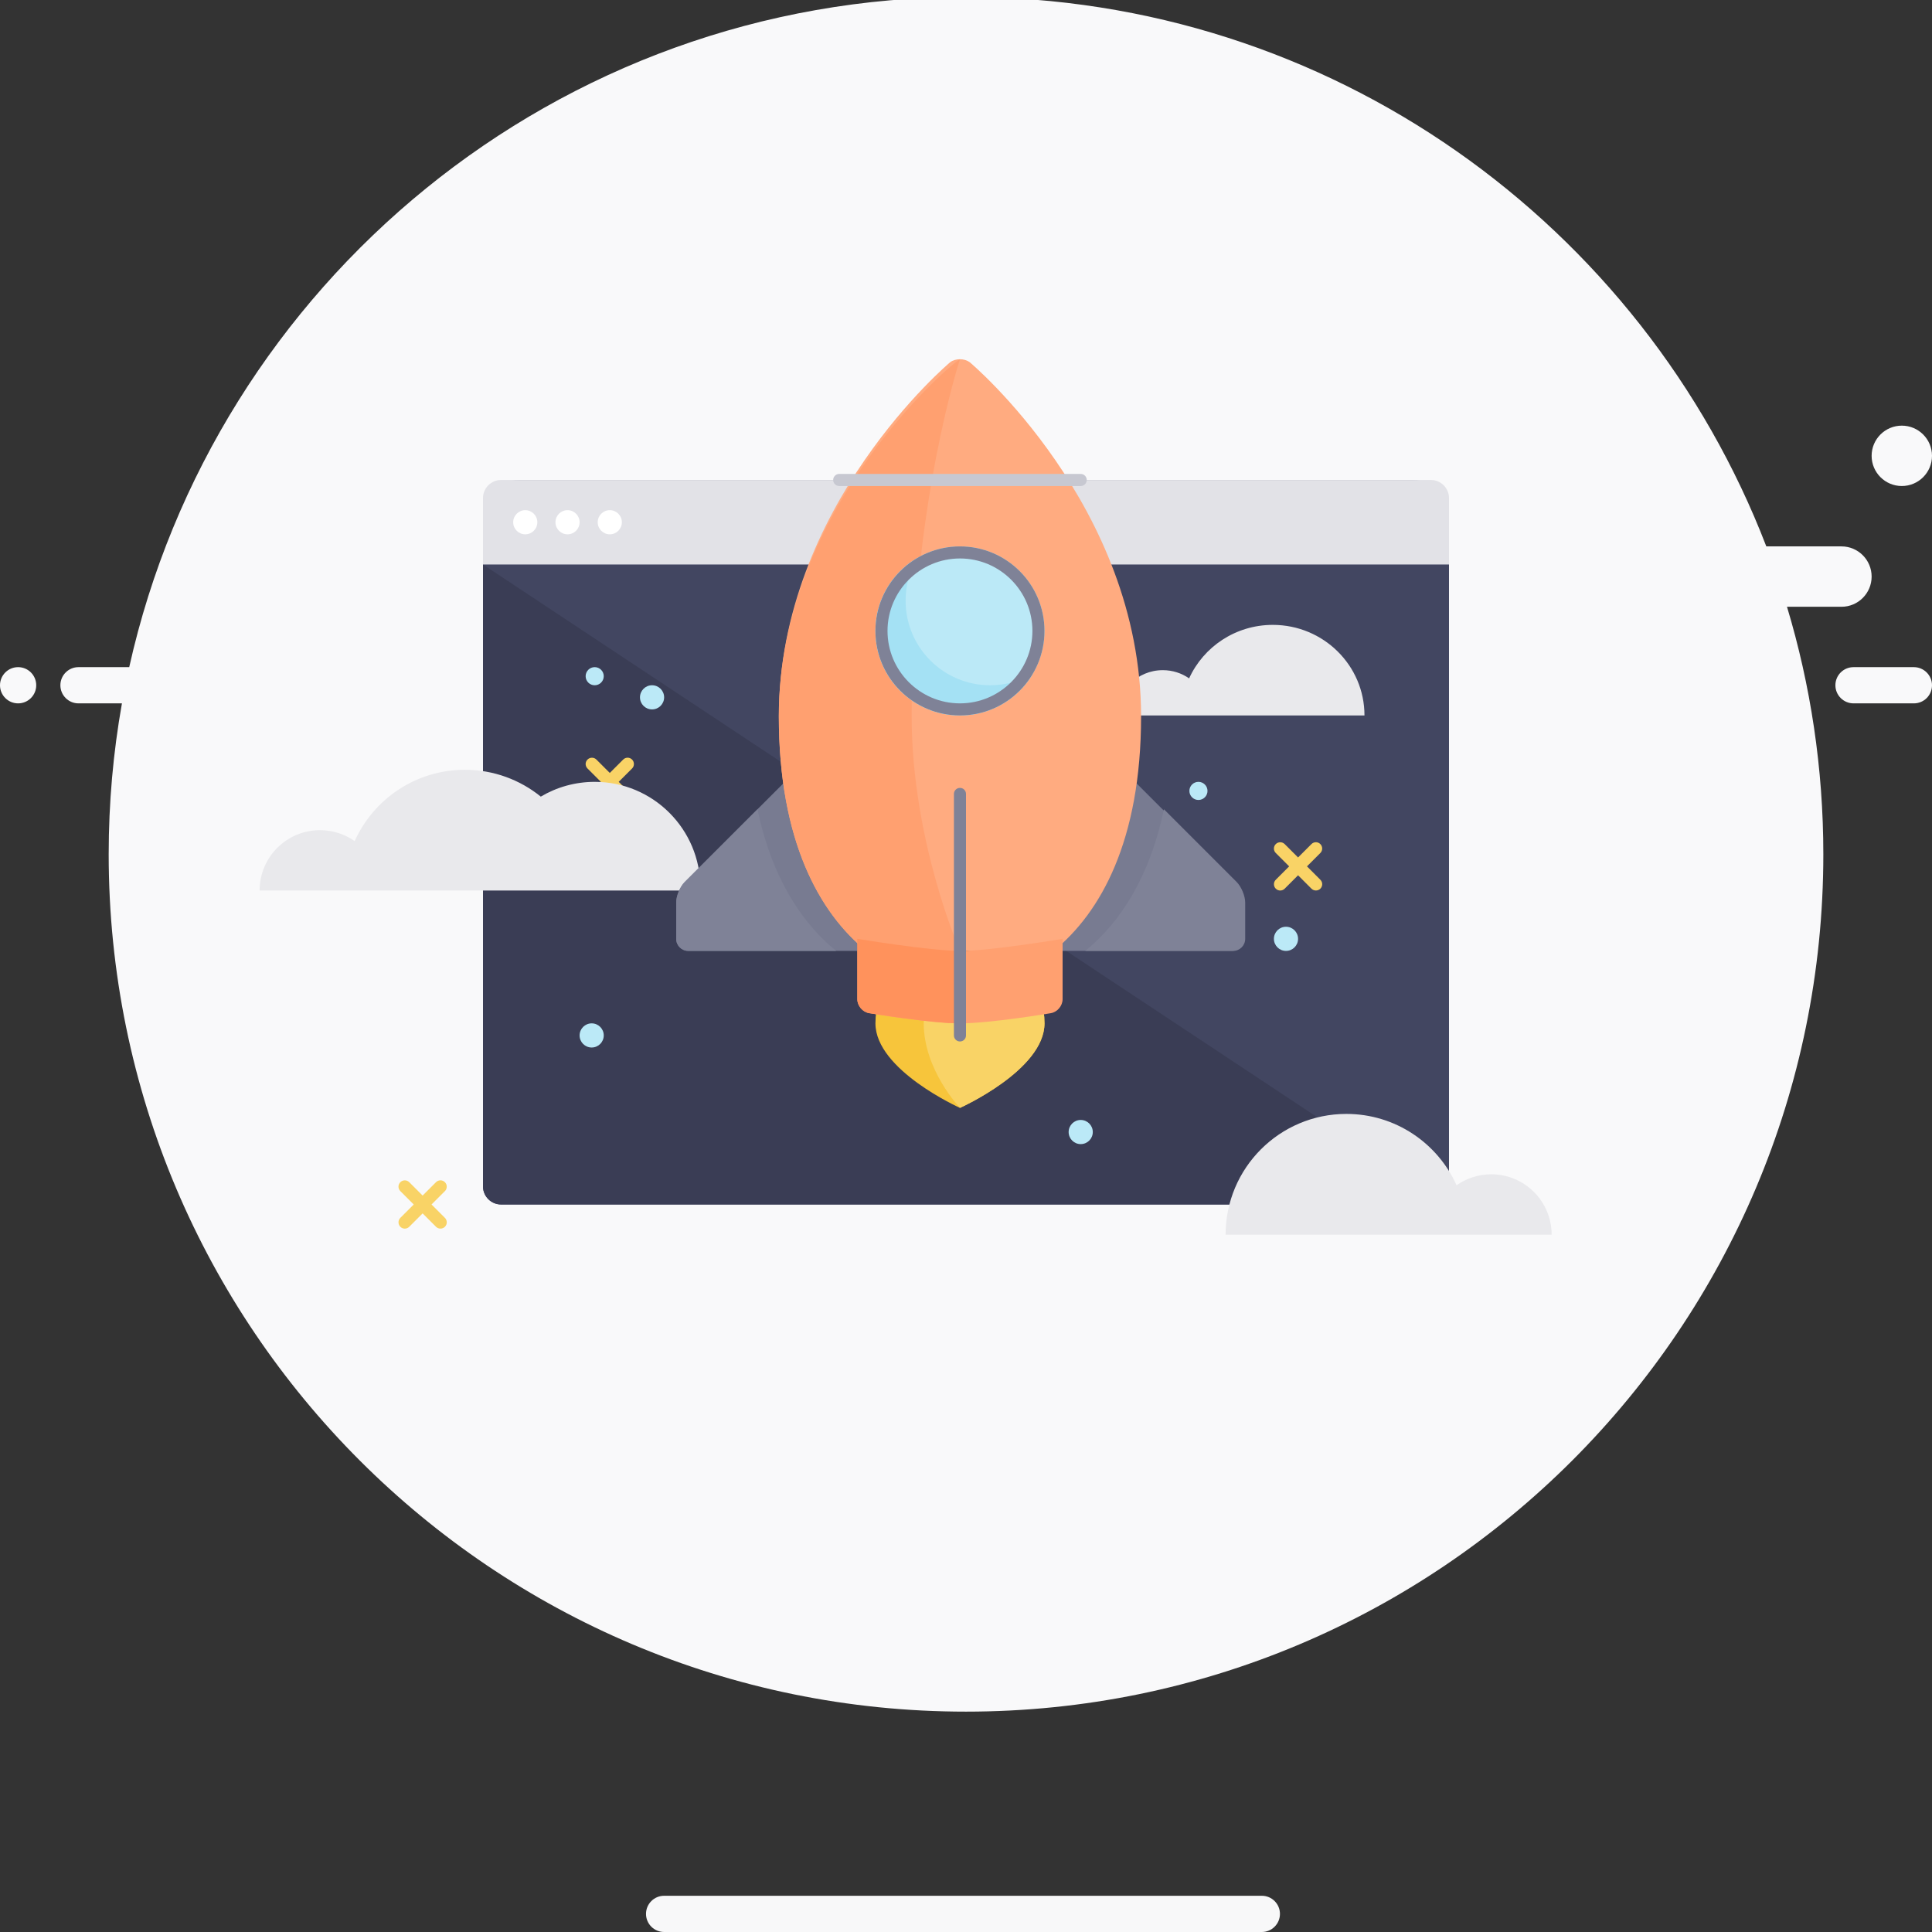 <?xml version="1.0" encoding="utf-8"?>
<!-- Generator: Adobe Illustrator 17.0.0, SVG Export Plug-In . SVG Version: 6.00 Build 0)  -->
<!DOCTYPE svg PUBLIC "-//W3C//DTD SVG 1.0//EN" "http://www.w3.org/TR/2001/REC-SVG-20010904/DTD/svg10.dtd">
<svg version="1.0" id="Calque_1" xmlns="http://www.w3.org/2000/svg" xmlns:xlink="http://www.w3.org/1999/xlink" x="0px" y="0px"
	 width="320px" height="320px" viewBox="0 0 320 320" enable-background="new 0 0 320 320" xml:space="preserve">
<rect x="0" y="0" width="320" height="320" fill="#333333" stroke="none"/>
<g id="Web-App">
	<g id="Background">
		<path fill-rule="evenodd" clip-rule="evenodd" fill="#F8F8F9" d="M107,317c0-1.657,1.347-3,3.001-3h98.998
			c1.658,0,3.001,1.347,3.001,3c0,1.657-1.347,3-3.001,3h-98.998C108.344,320,107,318.653,107,317z"/>
		<g>
			<path fill-rule="evenodd" clip-rule="evenodd" fill="#F9F9FA" d="M316.991,110.5h-9.981c-1.673,0-3.01,1.343-3.01,3
				c0,1.654,1.347,3,3.01,3h9.981c1.673,0,3.009-1.343,3.009-3C320,111.846,318.653,110.5,316.991,110.5z"/>
			<path fill-rule="evenodd" clip-rule="evenodd" fill="#F9F9FA" d="M3,110.5c-1.654,0-3,1.343-3,3c0,1.654,1.343,3,3,3
				c1.654,0,3-1.343,3-3C6,111.846,4.657,110.5,3,110.5z"/>
			<path fill-rule="evenodd" clip-rule="evenodd" fill="#F9F9FA" d="M305.008,100.5c2.755,0,4.992-2.239,4.992-5
				c0-2.756-2.235-5-4.992-5h-12.451C272.064,37.273,220.447-0.5,160-0.5c-67.776,0-124.452,47.486-138.596,111h-8.409
				c-1.651,0-2.994,1.343-2.994,3c0,1.654,1.341,3,2.994,3h7.201c-1.442,8.116-2.195,16.47-2.195,25c0,78.424,63.576,142,142,142
				s142-63.576,142-142c0-14.256-2.11-28.018-6.019-41H305.008z"/>
			<circle fill-rule="evenodd" clip-rule="evenodd" fill="#F9F9FA" cx="315" cy="75.5" r="5"/>
		</g>
	</g>
	<g id="Browser">
		<path fill-rule="evenodd" clip-rule="evenodd" fill="#424661" d="M80,85.492c0-3.309,2.677-5.992,6.004-5.992h147.991
			c3.316,0,6.004,2.689,6.004,5.992v111.012c0,1.655-1.335,2.996-3.001,2.996H83.001c-1.657,0-3.001-1.348-3.001-2.996V85.492z"/>
		<path fill-rule="evenodd" clip-rule="evenodd" fill="#3A3D55" d="M80,93.5l160,106H83.001c-1.657,0-3.001-1.34-3.001-3.002V93.5z"
			/>
		<path fill-rule="evenodd" clip-rule="evenodd" fill="#E2E2E7" d="M80,82.503c0-1.659,1.335-3.003,3.001-3.003h153.999
			c1.657,0,3.001,1.342,3.001,3.003V93.5H80V82.503z"/>
		<circle fill-rule="evenodd" clip-rule="evenodd" fill="#FFFFFF" cx="101" cy="86.5" r="2"/>
		<circle fill-rule="evenodd" clip-rule="evenodd" fill="#FFFFFF" cx="94" cy="86.5" r="2"/>
		<circle fill-rule="evenodd" clip-rule="evenodd" fill="#FFFFFF" cx="87" cy="86.5" r="2"/>
	</g>
	<path fill-rule="evenodd" clip-rule="evenodd" fill="#E9E9EC" d="M213.093,118.5H226c0-8.284-6.799-15-15.185-15
		c-6.172,0-11.484,3.638-13.859,8.861c-1.234-0.858-2.739-1.361-4.363-1.361c-4.193,0-7.593,3.358-7.593,7.5H213.093z"/>
	<path fill-rule="evenodd" clip-rule="evenodd" fill="#E9E9EC" d="M220,204.5h-17c0-11.046,8.954-20,20-20
		c8.129,0,15.126,4.85,18.254,11.815c1.626-1.143,3.608-1.815,5.746-1.815c5.523,0,10,4.477,10,10H220z"/>
	<path fill-rule="evenodd" clip-rule="evenodd" fill="#F9D366" d="M70,198.023l-2.219-2.219c-0.399-0.398-1.066-0.404-1.473,0.003
		c-0.411,0.411-0.409,1.068-0.003,1.474l2.219,2.219l-2.219,2.219c-0.399,0.399-0.404,1.066,0.003,1.474
		c0.411,0.411,1.067,0.409,1.473,0.003L70,200.977l2.219,2.219c0.399,0.398,1.066,0.404,1.473-0.003
		c0.411-0.411,0.409-1.068,0.003-1.474l-2.219-2.219l2.219-2.219c0.399-0.399,0.404-1.066-0.003-1.474
		c-0.411-0.411-1.067-0.409-1.473-0.003L70,198.023z"/>
	<path fill-rule="evenodd" clip-rule="evenodd" fill="#F9D366" d="M101,128.023l-2.219-2.219c-0.399-0.398-1.066-0.404-1.473,0.003
		c-0.411,0.411-0.409,1.067-0.003,1.473l2.219,2.219l-2.219,2.219c-0.399,0.399-0.404,1.066,0.003,1.473
		c0.411,0.411,1.067,0.409,1.473,0.003l2.219-2.219l2.219,2.219c0.399,0.398,1.066,0.404,1.474-0.003
		c0.411-0.411,0.409-1.067,0.003-1.473l-2.219-2.219l2.219-2.219c0.398-0.399,0.404-1.066-0.003-1.473
		c-0.411-0.411-1.067-0.409-1.474-0.003L101,128.023z"/>
	<path fill-rule="evenodd" clip-rule="evenodd" fill="#F9D366" d="M215,142.023l-2.219-2.219c-0.399-0.398-1.066-0.404-1.473,0.003
		c-0.411,0.411-0.409,1.067-0.003,1.473l2.219,2.219l-2.219,2.219c-0.398,0.399-0.404,1.066,0.003,1.473
		c0.411,0.411,1.067,0.409,1.473,0.003l2.219-2.219l2.219,2.219c0.399,0.398,1.066,0.404,1.473-0.003
		c0.411-0.411,0.409-1.067,0.003-1.473l-2.219-2.219l2.219-2.219c0.398-0.399,0.404-1.066-0.003-1.473
		c-0.411-0.411-1.067-0.409-1.473-0.003L215,142.023z"/>
	<path fill-rule="evenodd" clip-rule="evenodd" fill="#E9E9EC" d="M80.504,147.5H80H43c0-5.523,4.477-10,10-10
		c2.139,0,4.12,0.671,5.746,1.815C61.874,132.35,68.871,127.5,77,127.5c4.763,0,9.138,1.665,12.573,4.445
		c2.614-1.553,5.666-2.445,8.927-2.445c9.665,0,17.5,7.835,17.5,17.5c0,0.167-0.002,0.334-0.007,0.5H80.504z"/>
	<circle fill-rule="evenodd" clip-rule="evenodd" fill="#BBE9F7" cx="179" cy="187.5" r="2"/>
	<circle fill-rule="evenodd" clip-rule="evenodd" fill="#BBE9F7" cx="213" cy="155.5" r="2"/>
	<circle fill-rule="evenodd" clip-rule="evenodd" fill="#BBE9F7" cx="98" cy="171.5" r="2"/>
	<circle fill-rule="evenodd" clip-rule="evenodd" fill="#BBE9F7" cx="108" cy="115.5" r="2"/>
	<circle fill-rule="evenodd" clip-rule="evenodd" fill="#BBE9F7" cx="198.5" cy="131" r="1.5"/>
	<circle fill-rule="evenodd" clip-rule="evenodd" fill="#BBE9F7" cx="98.5" cy="112" r="1.5"/>
	<g id="Rocket">
		<path fill-rule="evenodd" clip-rule="evenodd" fill="#787B91" d="M176,117.5l28.583,28.583c0.782,0.782,1.417,2.304,1.417,3.416
			v6.001c0,1.104-0.898,2-1.992,2H176V117.5z"/>
		<path fill-rule="evenodd" clip-rule="evenodd" fill="#7F8297" d="M192.777,134.033l12.05,12.05
			c0.782,0.782,1.417,2.304,1.417,3.416v6.001c0,1.104-0.898,2-1.992,2H178h1.756C185.324,152.98,190.378,145.543,192.777,134.033z"
			/>
		<path fill-rule="evenodd" clip-rule="evenodd" fill="#787B91" d="M142,117.5l-28.583,28.583c-0.782,0.782-1.417,2.304-1.417,3.416
			v6.001c0,1.104,0.898,2,1.992,2H142V117.5z"/>
		<path fill-rule="evenodd" clip-rule="evenodd" fill="#7F8297" d="M125.467,134.033l-12.05,12.05
			c-0.782,0.782-1.417,2.304-1.417,3.416v6.001c0,1.104,0.898,2,1.992,2h26.252h-1.756
			C132.919,152.98,127.865,145.543,125.467,134.033z"/>
		<path fill-rule="evenodd" clip-rule="evenodd" fill="#FFAB80" d="M189,118.633c0-34.881-28.387-58.644-28.387-58.644
			c-0.891-0.645-2.34-0.658-3.226,0c0,0-28.387,23.763-28.387,58.644c0,20.663,6.747,32.583,14.487,38.867h31.025
			C182.253,151.216,189,139.296,189,118.633z"/>
		<path fill-rule="evenodd" clip-rule="evenodd" fill="#FFA070" d="M129,118.633c0,20.667,6.747,32.583,14.487,38.867H159
			c0,0-8-18.2-8-38.87c0-34.88,8-59.13,8-59.13C158.415,59.498,129,83.75,129,118.633z"/>
		<path fill-rule="evenodd" clip-rule="evenodd" fill="#F7C53B" d="M172.42,165.5c0.377,1.267,0.58,2.61,0.58,4c0,7.732-14,14-14,14
			s-14-6.268-14-14c0-1.39,0.203-2.733,0.58-4H172.42z"/>
		<path fill-rule="evenodd" clip-rule="evenodd" fill="#F9D366" d="M159,183.5L159,183.5c0,0,14-6.268,14-14
			c0-1.39-0.203-2.733-0.58-4H163h-9.42c-0.377,1.267-0.58,2.61-0.58,4C153,177.232,159,183.5,159,183.5c0,0,0.611-0.174,1.63-0.5
			L159,183.5z"/>
		<path fill-rule="evenodd" clip-rule="evenodd" fill="#FFA070" d="M142,155.5c0,0,12.642,2,17.092,2c5.008,0,16.908-2,16.908-2
			v9.992c0,1.109-0.878,2.152-1.967,2.325c0,0-9.933,1.683-15.033,1.683c-4.901,0-15.033-1.688-15.033-1.688
			c-1.086-0.173-1.967-1.214-1.967-2.321V155.5z"/>
		<path fill-rule="evenodd" clip-rule="evenodd" fill="#FF925C" d="M142,155.5c0,0,12.1,2,17,2v12c-4.9,0-15.033-1.688-15.033-1.688
			c-1.086-0.173-1.967-1.214-1.967-2.321V155.5z"/>
		<path fill-rule="evenodd" clip-rule="evenodd" fill="#C7C8D1" d="M138,79.5c0-0.552,0.443-1,0.997-1h40.006
			c0.55,0,0.997,0.444,0.997,1c0,0.552-0.443,1-0.997,1h-40.006C138.446,80.5,138,80.056,138,79.5z"/>
		<path fill-rule="evenodd" clip-rule="evenodd" fill="#7F8297" d="M158,131.497c0-0.55,0.444-0.997,1-0.997
			c0.552,0,1,0.443,1,0.997v40.006c0,0.55-0.444,0.997-1,0.997c-0.552,0-1-0.443-1-0.997V131.497z"/>
		<circle fill-rule="evenodd" clip-rule="evenodd" fill="#BBE9F7" cx="159" cy="104.5" r="14"/>
		<path fill-rule="evenodd" clip-rule="evenodd" fill="#A4E1F4" d="M171.08,111.58c-2.432,4.14-6.932,6.92-12.08,6.92
			c-7.732,0-14-6.268-14-14c0-5.149,2.779-9.648,6.92-12.08c-1.22,2.077-1.92,4.497-1.92,7.08c0,7.732,6.268,14,14,14
			C166.583,113.5,169.003,112.8,171.08,111.58z"/>
		<path fill="#7F8297" d="M159,92.5c6.617,0,12,5.383,12,12s-5.383,12-12,12s-12-5.383-12-12S152.383,92.5,159,92.5 M159,90.5
			c-7.732,0-14,6.268-14,14s6.268,14,14,14s14-6.268,14-14S166.732,90.5,159,90.5L159,90.5z"/>
	</g>
</g>
</svg>
